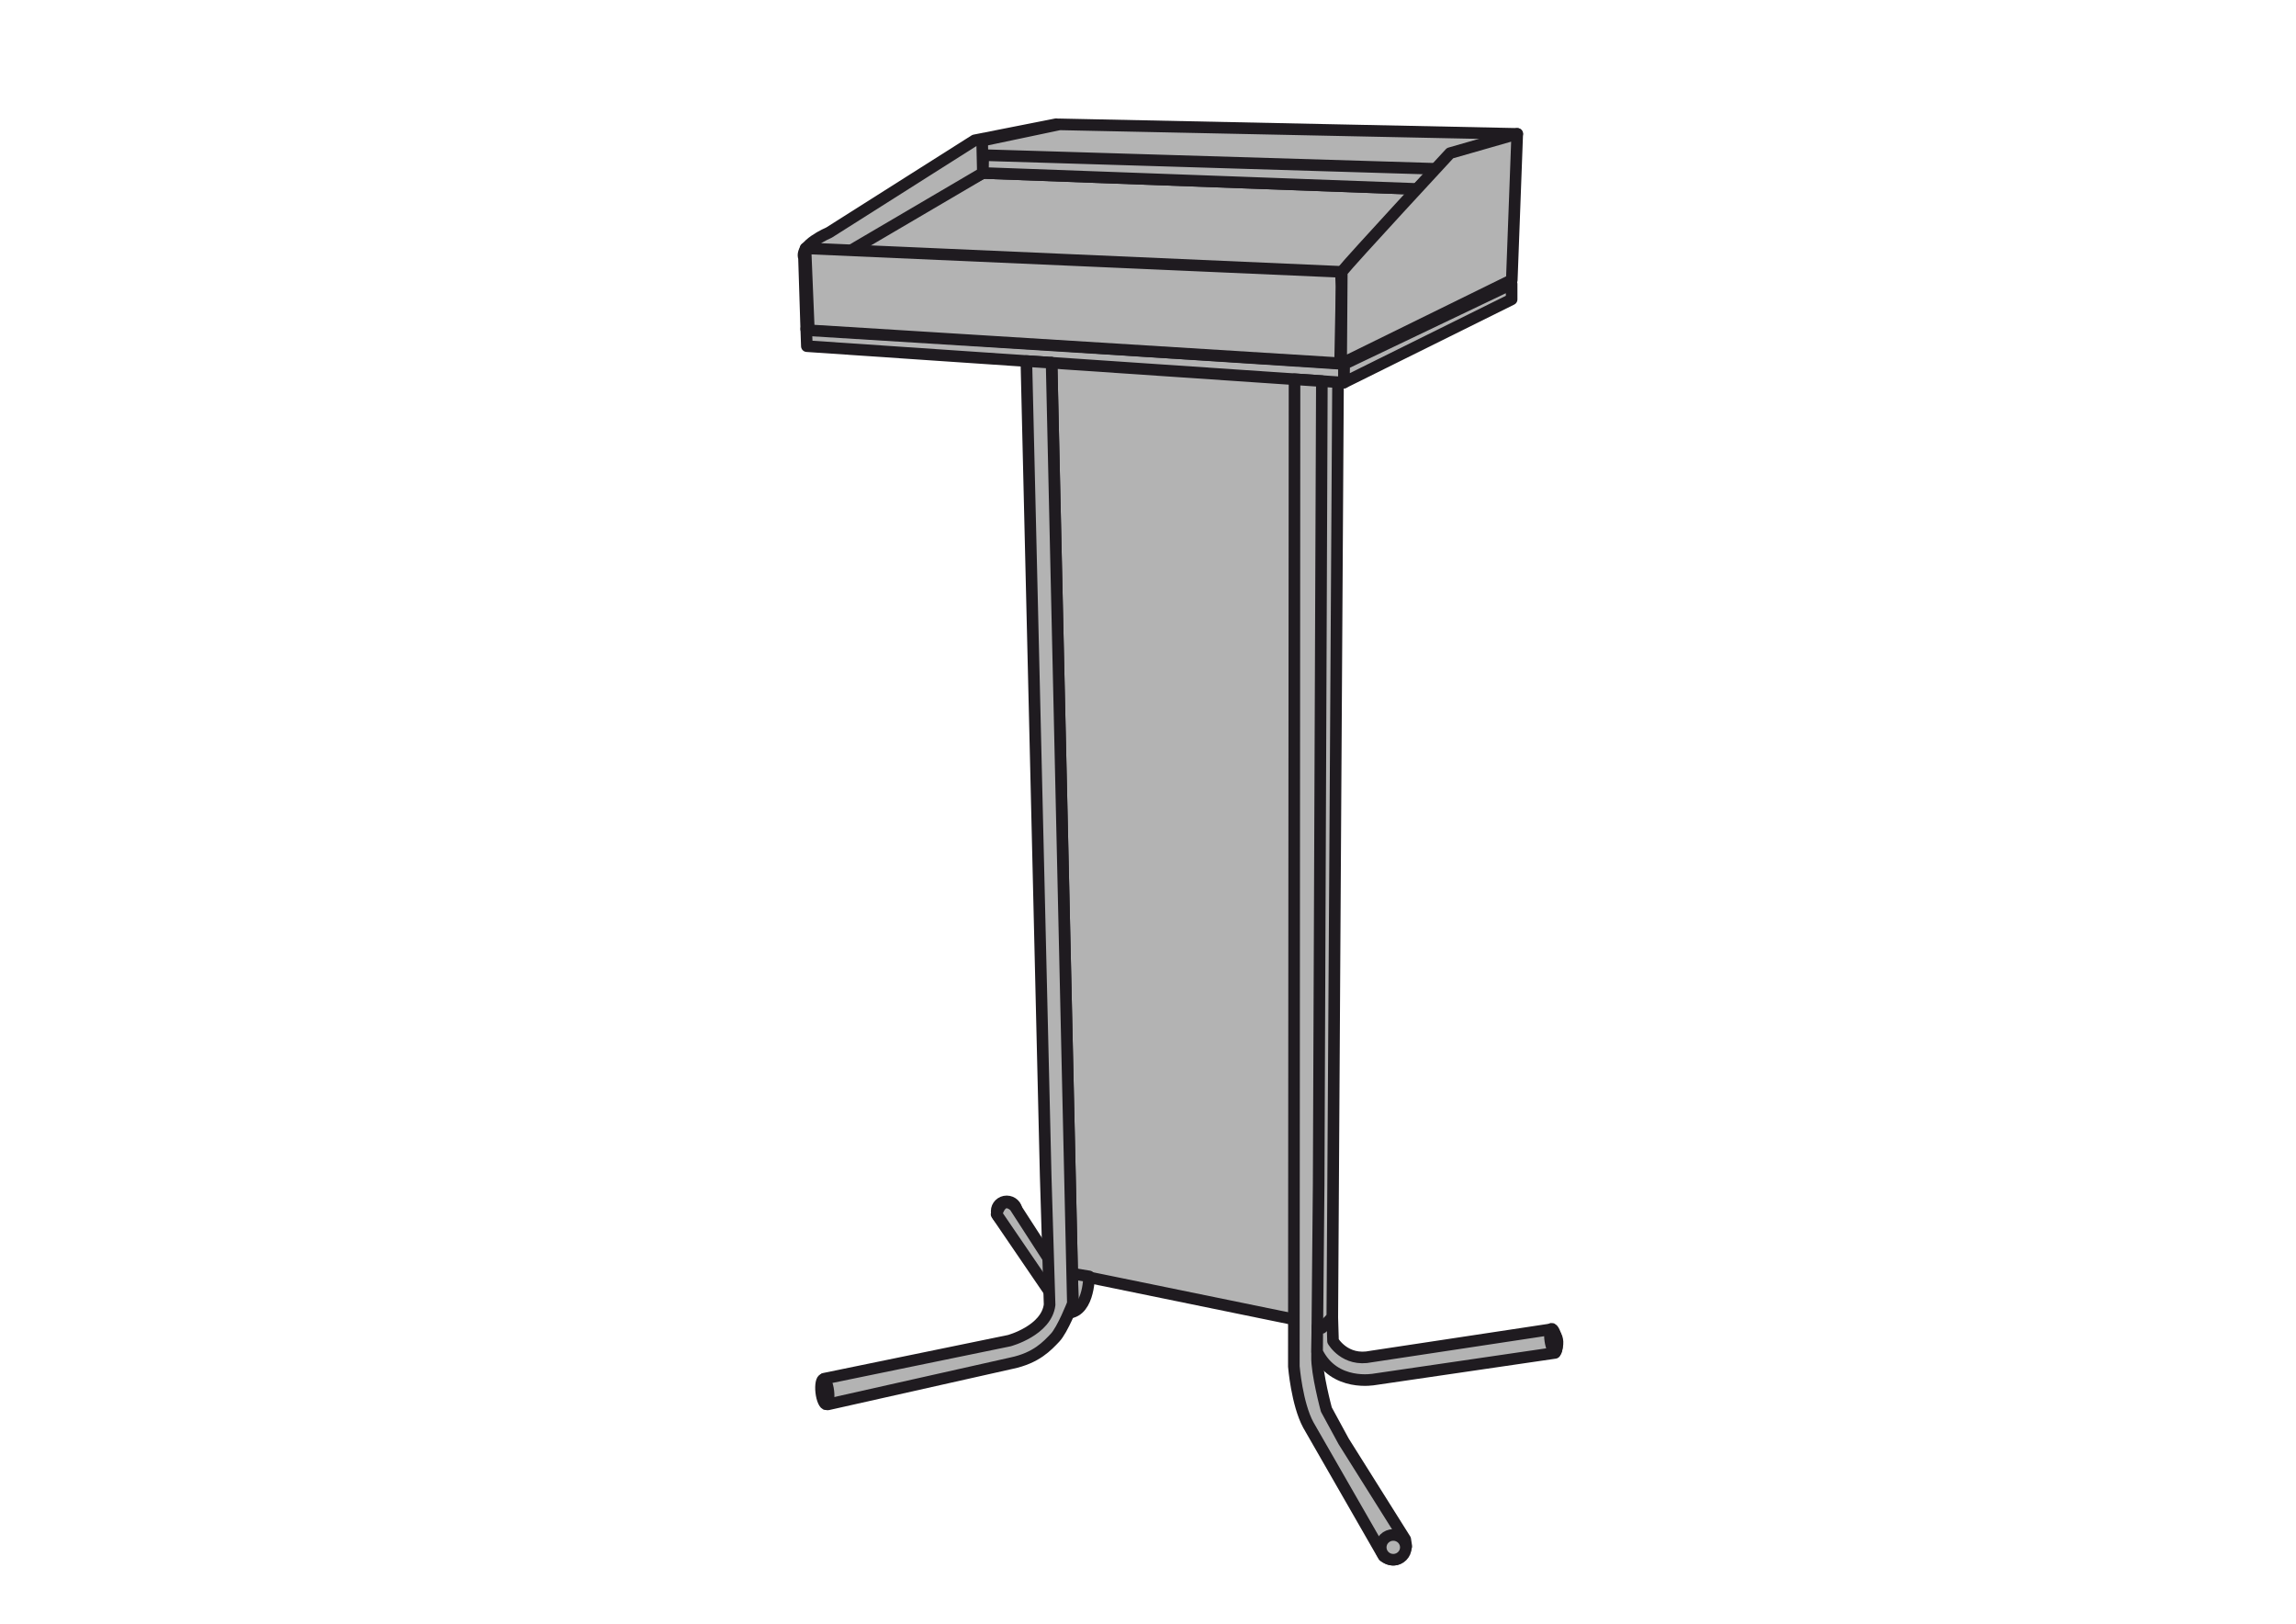 <?xml version="1.0" encoding="UTF-8"?> <!-- Creator: CorelDRAW 2018 (64-Bit) --> <svg xmlns="http://www.w3.org/2000/svg" xmlns:xlink="http://www.w3.org/1999/xlink" xml:space="preserve" width="297mm" height="210mm" style="shape-rendering:geometricPrecision; text-rendering:geometricPrecision; image-rendering:optimizeQuality; fill-rule:evenodd; clip-rule:evenodd" viewBox="0 0 29700 21000"> <defs> <style type="text/css"> <![CDATA[ .str0 {stroke:#1F1B20;stroke-width:150;stroke-linecap:round;stroke-linejoin:round;stroke-miterlimit:22.926} .fil1 {fill:none} .fil0 {fill:#B3B3B3} ]]> </style> </defs> <g id="Слой_x0020_1">  <ellipse class="fil0 str0" cx="13022.38" cy="15664.36" rx="129.9" ry="126.43"></ellipse> <polygon class="fil0 str0" points="17308.27,4895.88 17234.12,17038.04 17099.13,17174.34 16737.07,17063.22 13793.31,16460.17 13488.45,4684.03 15788.79,4704.22 "></polygon> <path class="fil0 str0" d="M14087.44 16507.86c0,0 0.01,519.56 -327.9,468.77l-868.28 -1272.41c0,0 56.58,-255.18 232.66,-105.07l543.26 840.58 420.26 68.13z"></path> <polygon class="fil0 str0" points="19283.68,1980.81 18650.87,2354.49 12508.42,2103.26 12730.64,1813.75 13706.49,1608.4 19626.25,1731.57 "></polygon> <polygon class="fil0 str0" points="17496.33,4209.27 18505.85,2486.58 18328.66,2443.74 12713.94,2237.13 10873.5,3174.74 10882.73,4024.53 "></polygon> <polygon class="fil0 str0" points="17383.2,4948.16 10437.07,4477.08 10429.15,4255.53 17387.81,4708 "></polygon> <path class="fil0 str0" d="M13662 1606.36l0 0 -1054.29 208.39 -1884.33 1193.66c0,0 -383.33,161.64 -323.29,327.91l29.06 919.21 248.25 16.15 346.49 -1042.18 1690.05 -992.37 0 0 -10.11 -441.37 958.17 -189.4z"></path> <polygon class="fil0 str0" points="19553.87,3673.47 19553.87,3872.06 17383.2,4948.16 17387.81,4708 "></polygon> <polygon class="fil0 str0" points="17353.88,3705.8 17344.17,3515.67 10419.28,3211.62 10463.03,4271.68 17334.84,4697.82 "></polygon> <polygon class="fil0 str0" points="18328.66,2443.74 18609.78,2184.65 12718.55,2006.22 12713.94,2237.13 "></polygon> <path class="fil0 str0" d="M19555.81 3621.29l70.44 -1889.72 -869.11 249.22c0,0 -1285.14,1387 -1400.2,1534.55l-8.66 1190.1 2207.53 -1084.15z"></path> <path class="fil0 str0" d="M17098.99 4928.89l-353.6 -23.99 -8.74 12767.15c0,0 39.25,484.94 187.05,757.43l974.49 1697.27c0,0 205.53,163.95 293.27,-127l-13.85 -90.07 -796.68 -1267.76 -224.04 -412.2c0,0 -127,-471.07 -120.07,-685.83l20.78 -2235.34 41.39 -10379.66z"></path> <ellipse class="fil0 str0" cx="18022.82" cy="20012.38" rx="162.44" ry="160.26"></ellipse> <path class="fil0 str0" d="M20114.97 17497.63l-2334.63 341.76c0,0 -520.66,101.66 -742.96,-355.59l2.98 -320.96 58.77 11.5 101.6 -94.68 33.39 -41.62 9.23 305.97c0,0 153.86,272.19 493.32,200.6l2304.61 -348.69c0,0 177.81,73.89 73.69,301.71z"></path> <ellipse class="fil0 str0" transform="matrix(-0.863 0.133 0.133 0.863 20094.4 17336.2)" rx="56.65" ry="185.48"></ellipse> <line class="fil1 str0" x1="13602.9" y1="4691.79" x2="13877.9" y2="16862.99"></line> <path class="fil0 str0" d="M13877.79 16858.08c0,0 -132.1,340.32 -231.4,444.23 -99.29,103.92 -240.17,260.94 -561.15,327.91l-2376.19 533.44 -46.19 -332.53 2392.36 -491.86c0,0 480.31,-129.32 521.88,-464.16l-50.8 -1669.58 -249.94 -10535.88 326.54 22.14 274.89 12166.29z"></path> <ellipse class="fil0 str0" transform="matrix(-0.867 0.099 0.099 0.867 10669.3 18000.7)" rx="64.01" ry="197.95"></ellipse> </g> </svg> 